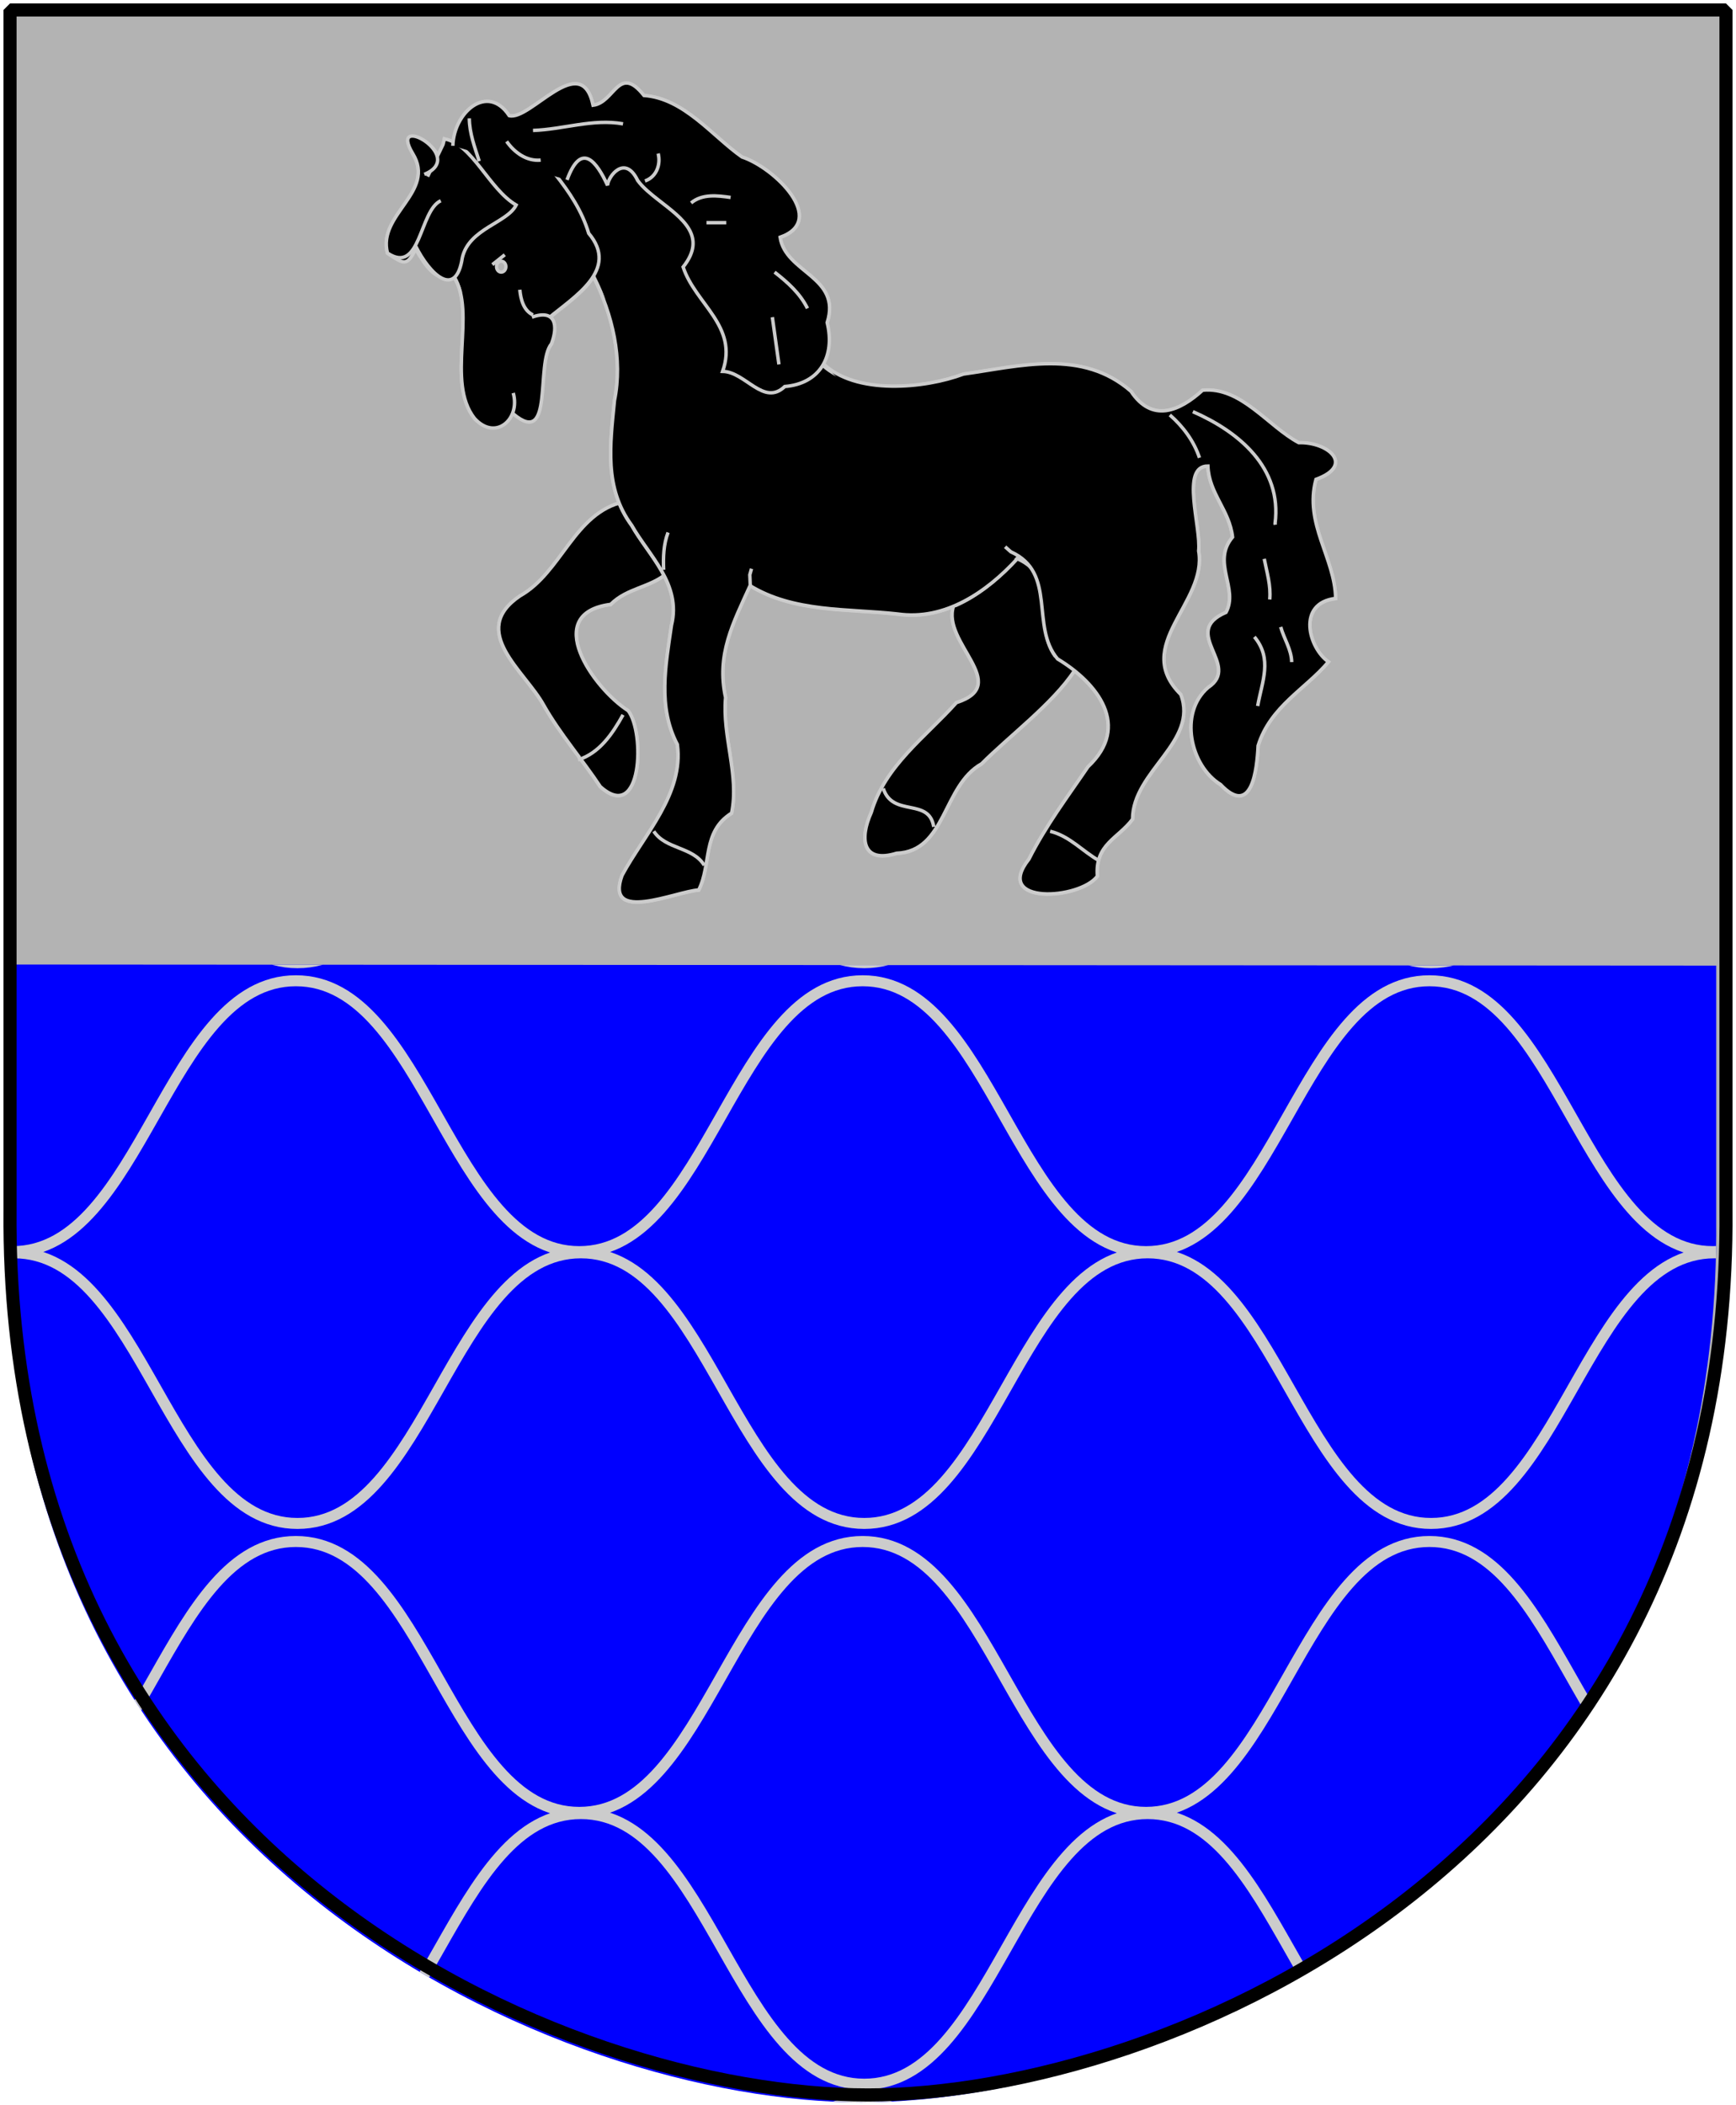 <?xml version="1.0" encoding="UTF-8" standalone="no"?>
<!-- Created with Inkscape (http://www.inkscape.org/) -->
<svg
   xmlns:svg="http://www.w3.org/2000/svg"
   xmlns="http://www.w3.org/2000/svg"
   xmlns:xlink="http://www.w3.org/1999/xlink"
   version="1.0"
   width="251"
   height="304.2"
   id="svg4166">
  <defs
     id="defs4168">
    <clipPath
       id="clipPath1972">
      <use
         id="use1970"
         x="0"
         y="0"
         width="1"
         height="1"
         xlink:href="#Division" />
    </clipPath>
  </defs>
  <path
     d="M 249.551,1.44 L 1.45,1.44 L 1.45,174.936 C 0.682,268.657 81.739,302.756 125.5,302.756 C 168.494,302.756 250.318,268.657 249.551,174.936 L 249.551,1.44 z "
     style="color:black;fill:#b3b3b3;stroke:none"
     id="Shield" />
  <path
     d="M 248.137,139.549 L 248.137,176.412 C 248.902,269.833 168.104,303.823 124.484,303.823 C 81.627,303.823 0.065,269.833 0.83,176.412 L 0.83,139.393 L 248.137,139.549 z "
     style="color:black;fill:blue;fill-opacity:1;fill-rule:nonzero;stroke:none;stroke-width:0.312;stroke-linecap:round;stroke-linejoin:bevel;marker:none;marker-start:none;marker-mid:none;marker-end:none;stroke-miterlimit:4;stroke-dashoffset:0;stroke-opacity:1;visibility:visible;display:block"
     id="Division" />
  <g
     transform="matrix(1.382,0,0,1.382,41.292,-6.583)"
     id="Horse">
    <path
       d="M 35.414,57.251 C 30.173,58.403 28.913,64.635 24.515,67.103 C 19.086,70.784 25.043,74.952 27,78.517 C 28.722,81.552 31.049,84.212 32.924,87.041 C 37.321,90.974 37.606,81.356 35.837,79.106 C 32.147,76.744 26.728,68.923 34.004,67.984 C 35.71,66.257 38.161,66.229 39.894,64.718"
       style="fill:black;fill-opacity:1;fill-rule:nonzero;stroke:#ccc;stroke-width:0.362;stroke-linecap:butt;stroke-linejoin:miter;stroke-miterlimit:4;stroke-dasharray:none;stroke-opacity:1"
       id="path4874" />
    <path
       d="M 35.418,57.23 C 30.177,58.381 28.916,64.614 24.518,67.082 C 19.09,70.763 25.047,74.931 27.004,78.495 C 28.725,81.53 31.052,84.191 32.928,87.02 C 37.324,90.953 37.609,81.334 35.84,79.085 C 32.15,76.723 26.731,68.901 34.008,67.963 C 35.714,66.236 38.165,66.207 39.898,64.696"
       style="fill:black;fill-opacity:1;fill-rule:nonzero;stroke:#ccc;stroke-width:0.362;stroke-linecap:butt;stroke-linejoin:miter;stroke-miterlimit:4;stroke-dasharray:none;stroke-opacity:1"
       id="path2997" />
    <path
       d="M 69.875,68.164 C 68.598,71.978 76.065,76.38 70.183,78.258 C 66.972,81.844 62.69,84.866 61.273,89.744 C 60.007,92.543 60.37,95.106 63.925,94.01 C 69.116,93.812 68.71,86.947 72.815,84.651 C 75.668,81.778 80.246,78.375 82.511,74.941 L 82.702,74.686 L 85.688,68.483 L 74.431,57.915 L 69.875,68.164 z "
       style="fill:black;fill-opacity:1;fill-rule:nonzero;stroke:#ccc;stroke-width:0.362;stroke-linecap:butt;stroke-linejoin:miter;stroke-miterlimit:4;stroke-dasharray:none;stroke-opacity:1"
       id="path4858" />
    <path
       d="M 32.226,33.665 C 34.246,37.694 35.29,42.318 34.406,46.664 C 33.948,51.314 33.315,55.804 36.211,59.721 C 37.981,62.863 41.437,65.874 40.369,70.168 C 39.762,74.373 38.91,78.678 40.983,82.632 C 41.684,87.787 37.503,92.06 35.202,96.323 C 33.343,101.407 40.828,97.999 43.219,97.848 C 44.575,95.159 43.543,91.747 46.657,89.815 C 47.48,85.827 45.659,81.801 46.027,77.731 C 45.041,73.228 46.812,69.949 48.56,65.983 C 53.148,68.852 58.846,68.409 64.022,68.99 C 68.99,69.709 73.36,66.686 76.519,63.171 C 81.367,65.314 77.879,70.286 80.757,73.687 C 84.959,76.214 88.476,80.726 83.948,84.965 C 81.857,88.044 79.533,91.116 77.768,94.625 C 73.949,99.438 83.091,98.875 84.922,96.408 C 84.66,93.048 87.11,92.466 88.606,90.445 C 88.621,85.394 95.534,82.349 93.651,77.41 C 88.472,72.276 96.466,67.803 95.522,62.4 C 95.791,59.89 93.586,53.509 96.488,53.519 C 96.61,56.418 98.745,58.104 99.069,60.951 C 96.839,63.601 99.739,66.304 98.386,68.821 C 93.502,70.912 100.048,74.356 96.519,76.672 C 93.415,79.327 94.646,84.883 97.813,86.819 C 101.1,90.285 101.62,85.257 101.741,82.766 C 103.022,78.635 106.721,76.828 109.101,73.992 C 107.029,72.561 105.752,67.846 109.85,67.36 C 109.788,63.134 106.53,59.548 107.797,54.912 C 111.865,53.436 109.112,50.987 105.988,51.075 C 102.759,49.354 99.968,45.203 95.939,45.588 C 93.512,47.799 90.644,49.027 88.437,45.698 C 83.32,41.241 76.867,43.07 70.919,43.901 C 66.873,45.421 59.6,46.122 56.168,42.934 C 56.978,41.608 56.831,40.006 56.657,38.518 C 58.182,33.711 52.297,33.342 51.734,29.596 C 56.764,27.826 51.166,22.32 47.747,21.201 C 44.632,19.016 41.69,15.069 37.49,14.768 C 34.839,11.44 34.434,15.504 32.167,15.791 C 30.924,9.933 25.606,17.439 23.395,16.881 C 21.134,13.444 17.586,16.527 17.587,19.926 C 17.343,19.652 16.99,19.482 16.619,19.307 C 16.496,20.196 15.93,21.131 15.972,20.959 C 15.942,20.797 15.941,21.037 15.861,20.879 C 14.993,19.332 11.887,17.891 13.302,20.848 C 15.771,24.872 9.59,27.19 10.656,31.247 C 12.404,32.413 12.689,32.623 13.606,30.818 C 14.597,32.449 15.625,34.296 17.63,33.757 C 20.004,37.54 16.728,44.675 19.761,48.535 C 21.359,50.07 22.864,49.651 23.784,47.786 C 28.066,51.407 26.114,42.757 27.814,40.734 C 28.226,39.903 27.719,38.102 27.595,38.007 C 28.946,36.876 30.785,35.625 31.881,34.179 C 32.018,33.998 32.115,33.852 32.226,33.665 z "
       style="fill:black;fill-opacity:1;fill-rule:nonzero;stroke:#ccc;stroke-width:0.362;stroke-linecap:butt;stroke-linejoin:miter;stroke-miterlimit:4;stroke-opacity:1"
       id="path4834" />
    <path
       d="M 13.592,30.465 C 15.084,33.487 17.826,36.077 18.49,31.716 C 19.178,28.661 23.198,28.077 24.122,26.206 C 21.254,24.52 19.57,19.836 16.622,19.286 L 16.464,19.885 L 14.856,23.228"
       style="fill:black;fill-opacity:1;fill-rule:nonzero;stroke:#ccc;stroke-width:0.362;stroke-linecap:butt;stroke-linejoin:miter;stroke-miterlimit:4;stroke-dasharray:none;stroke-opacity:1"
       id="path2943" />
    <path
       d="M 14.511,22.998 C 19.113,21.119 10.63,16.397 13.306,20.827 C 15.774,24.851 9.593,27.169 10.659,31.226 C 14.157,33.558 13.98,26.783 16.234,25.755"
       style="fill:black;fill-opacity:1;fill-rule:nonzero;stroke:#ccc;stroke-width:0.362;stroke-linecap:butt;stroke-linejoin:miter;stroke-miterlimit:4;stroke-dasharray:none;stroke-opacity:1"
       id="path2941" />
    <path
       d="M 27.492,38.046 C 30.195,35.784 34.954,32.981 31.71,29.161 C 30.318,24.485 26.415,21.279 23.701,17.37"
       style="fill:black;fill-opacity:1;fill-rule:nonzero;stroke:#ccc;stroke-width:0.362;stroke-linecap:butt;stroke-linejoin:miter;stroke-miterlimit:4;stroke-dasharray:none;stroke-opacity:1"
       id="path2951" />
    <path
       d="M 17.498,20.012 C 17.589,16.506 21.137,13.423 23.398,16.86 C 25.609,17.418 30.928,9.912 32.17,15.77 C 34.437,15.482 34.842,11.419 37.494,14.746 C 41.693,15.048 44.635,18.995 47.75,21.18 C 51.17,22.298 56.767,27.804 51.738,29.575 C 52.3,33.321 58.186,33.69 56.661,38.497 C 57.534,42.073 55.862,44.885 52.226,45.183 C 50.007,47.297 48.114,43.64 45.723,43.6 C 47.397,38.857 42.862,36.557 41.59,32.685 C 44.142,29.487 41.489,27.609 39.094,25.743 C 38.218,25.062 37.377,24.381 36.837,23.639 C 35.501,20.861 33.735,23.21 33.684,24.148 C 32.559,21.709 30.95,19.475 29.444,23.573"
       style="fill:black;fill-opacity:1;fill-rule:nonzero;stroke:#ccc;stroke-width:0.362;stroke-linecap:butt;stroke-linejoin:miter;stroke-miterlimit:4;stroke-dasharray:none;stroke-opacity:1"
       id="path2953" />
    <path
       d="M 17.613,33.681 C 20.008,37.519 16.731,44.654 19.765,48.514 C 21.95,50.927 24.591,48.618 23.816,45.858 M 23.816,48.04 C 28.127,51.673 26.117,42.736 27.817,40.713 C 28.528,38.838 28.273,37.041 25.768,37.932 M 25.883,37.702 C 24.882,37.217 24.6,36.062 24.505,35.06"
       style="fill:black;fill-opacity:1;fill-rule:nonzero;stroke:#ccc;stroke-width:0.362;stroke-linecap:butt;stroke-linejoin:miter;stroke-miterlimit:4;stroke-dasharray:none;stroke-opacity:1"
       id="path3905" />
    <path
       d="M 22.93,31.404 C 22.498,31.749 22.066,32.094 21.633,32.438"
       style="fill:black;fill-opacity:1;fill-rule:nonzero;stroke:#ccc;stroke-width:0.362;stroke-linecap:butt;stroke-linejoin:miter;stroke-miterlimit:4;stroke-dasharray:none;stroke-opacity:1"
       id="path2957" />
    <path
       d="M 50.925,37.932 C 51.155,39.578 51.385,41.224 51.614,42.871"
       style="fill:black;fill-opacity:1;fill-rule:nonzero;stroke:#ccc;stroke-width:0.362;stroke-linecap:butt;stroke-linejoin:miter;stroke-miterlimit:4;stroke-dasharray:none;stroke-opacity:1"
       id="path2959" />
    <path
       d="M 51.155,33.222 C 52.509,34.269 53.833,35.452 54.601,37.013"
       style="fill:black;fill-opacity:1;fill-rule:nonzero;stroke:#ccc;stroke-width:0.362;stroke-linecap:butt;stroke-linejoin:miter;stroke-miterlimit:4;stroke-dasharray:none;stroke-opacity:1"
       id="path2961" />
    <path
       d="M 42.425,25.985 C 43.582,25.017 45.176,25.211 46.56,25.411"
       style="fill:black;fill-opacity:1;fill-rule:nonzero;stroke:#ccc;stroke-width:0.362;stroke-linecap:butt;stroke-linejoin:miter;stroke-miterlimit:4;stroke-dasharray:none;stroke-opacity:1"
       id="path2963" />
    <path
       d="M 44.033,28.053 C 44.377,28.053 45.756,28.053 46.101,28.053"
       style="fill:black;fill-opacity:1;fill-rule:nonzero;stroke:#ccc;stroke-width:0.362;stroke-linecap:butt;stroke-linejoin:miter;stroke-miterlimit:4;stroke-dasharray:none;stroke-opacity:1"
       id="path2965" />
    <path
       d="M 37.6,23.688 C 38.796,23.276 39.273,21.972 38.979,20.816"
       style="fill:black;fill-opacity:1;fill-rule:nonzero;stroke:#ccc;stroke-width:0.362;stroke-linecap:butt;stroke-linejoin:miter;stroke-miterlimit:4;stroke-dasharray:none;stroke-opacity:1"
       id="path2967" />
    <path
       d="M 25.883,18.404 C 29.04,18.301 32.122,17.151 35.303,17.714"
       style="fill:black;fill-opacity:1;fill-rule:nonzero;stroke:#ccc;stroke-width:0.362;stroke-linecap:butt;stroke-linejoin:miter;stroke-miterlimit:4;stroke-dasharray:none;stroke-opacity:1"
       id="path2969" />
    <path
       d="M 26.687,21.505 C 25.22,21.654 23.931,20.701 23.126,19.552"
       style="fill:black;fill-opacity:1;fill-rule:nonzero;stroke:#ccc;stroke-width:0.362;stroke-linecap:butt;stroke-linejoin:miter;stroke-miterlimit:4;stroke-dasharray:none;stroke-opacity:1"
       id="path2971" />
    <path
       d="M 19.221,17.14 C 19.229,18.693 19.794,20.16 20.255,21.62"
       style="fill:black;fill-opacity:1;fill-rule:nonzero;stroke:#ccc;stroke-width:0.362;stroke-linecap:butt;stroke-linejoin:miter;stroke-miterlimit:4;stroke-dasharray:none;stroke-opacity:1"
       id="path2973" />
    <path
       d="M 69.879,68.142 C 68.602,71.957 76.069,76.359 70.186,78.237 C 66.976,81.823 62.693,84.845 61.276,89.723 C 60.01,92.522 60.374,95.085 63.928,93.988 C 69.12,93.79 68.713,86.926 72.818,84.63 C 75.671,81.757 80.249,78.354 82.514,74.92 L 82.705,74.664"
       style="fill:black;fill-opacity:1;fill-rule:nonzero;stroke:#ccc;stroke-width:0.362;stroke-linecap:butt;stroke-linejoin:miter;stroke-miterlimit:4;stroke-dasharray:none;stroke-opacity:1"
       id="path3001" />
    <path
       d="M 56.209,42.756 C 59.604,46.1 66.876,45.4 70.923,43.88 C 76.871,43.048 83.323,41.22 88.44,45.677 C 90.647,49.006 93.516,47.778 95.943,45.567 C 99.971,45.181 102.762,49.333 105.992,51.053 C 109.115,50.966 111.869,53.414 107.8,54.891 C 106.533,59.527 109.792,63.113 109.854,67.338 C 105.755,67.825 107.033,72.54 109.104,73.97 C 106.725,76.807 103.025,78.613 101.744,82.744 C 101.623,85.236 101.103,90.263 97.816,86.798 C 94.649,84.862 93.418,79.306 96.522,76.651 C 100.052,74.335 93.506,70.891 98.39,68.799 C 99.743,66.283 96.843,63.58 99.073,60.929 C 98.748,58.083 96.613,56.396 96.491,53.498 C 93.589,53.488 95.794,59.869 95.525,62.379 C 96.469,67.782 88.475,72.255 93.654,77.389 C 95.538,82.328 88.624,85.372 88.609,90.423 C 87.113,92.445 84.663,93.026 84.926,96.387 C 83.094,98.854 73.952,99.417 77.771,94.604 C 79.536,91.095 81.86,88.023 83.951,84.944 C 88.479,80.705 84.962,76.193 80.761,73.666 C 77.883,70.265 80.739,64.661 75.871,62.465 L 75.278,61.939"
       style="fill:black;fill-opacity:1;fill-rule:nonzero;stroke:#ccc;stroke-width:0.362;stroke-linecap:butt;stroke-linejoin:miter;stroke-miterlimit:4;stroke-dasharray:none;stroke-opacity:1"
       id="path2975" />
    <path
       d="M 79.987,91.691 C 82.076,92.213 83.379,93.805 85.157,94.792"
       style="fill:black;fill-opacity:1;fill-rule:nonzero;stroke:#ccc;stroke-width:0.362;stroke-linecap:butt;stroke-linejoin:miter;stroke-miterlimit:4;stroke-dasharray:none;stroke-opacity:1"
       id="path2977" />
    <path
       d="M 92.508,48.155 C 93.891,49.36 95.027,50.883 95.61,52.635"
       style="fill:black;fill-opacity:1;fill-rule:nonzero;stroke:#ccc;stroke-width:0.362;stroke-linecap:butt;stroke-linejoin:miter;stroke-miterlimit:4;stroke-dasharray:none;stroke-opacity:1"
       id="path2979" />
    <path
       d="M 94.92,47.81 C 99.736,49.917 104.265,53.671 103.519,59.51 L 103.536,59.642"
       style="fill:black;fill-opacity:1;fill-rule:nonzero;stroke:#ccc;stroke-width:0.362;stroke-linecap:butt;stroke-linejoin:miter;stroke-miterlimit:4;stroke-dasharray:none;stroke-opacity:1"
       id="path2981" />
    <path
       d="M 102.387,63.203 C 102.659,64.605 103.1,66.008 102.961,67.453"
       style="fill:black;fill-opacity:1;fill-rule:nonzero;stroke:#ccc;stroke-width:0.362;stroke-linecap:butt;stroke-linejoin:miter;stroke-miterlimit:4;stroke-dasharray:none;stroke-opacity:1"
       id="path2983" />
    <path
       d="M 104.11,70.325 C 104.45,71.564 105.235,72.679 105.259,74.001"
       style="fill:black;fill-opacity:1;fill-rule:nonzero;stroke:#ccc;stroke-width:0.362;stroke-linecap:butt;stroke-linejoin:miter;stroke-miterlimit:4;stroke-dasharray:none;stroke-opacity:1"
       id="path2985" />
    <path
       d="M 101.353,71.359 C 103.276,73.67 102.162,76.008 101.698,78.596"
       style="fill:black;fill-opacity:1;fill-rule:nonzero;stroke:#ccc;stroke-width:0.362;stroke-linecap:butt;stroke-linejoin:miter;stroke-miterlimit:4;stroke-dasharray:none;stroke-opacity:1"
       id="path2987" />
    <path
       d="M 32.201,33.681 C 34.221,37.71 35.293,42.297 34.409,46.642 C 33.951,51.293 33.318,55.783 36.215,59.7 C 37.985,62.842 41.441,65.853 40.372,70.147 C 39.766,74.352 38.913,78.657 40.987,82.611 C 41.687,87.765 37.506,92.038 35.205,96.301 C 33.347,101.386 40.831,97.977 43.222,97.826 C 44.578,95.138 43.546,91.726 46.661,89.794 C 47.484,85.805 45.662,81.779 46.031,77.71 C 45.044,73.206 46.815,69.928 48.613,65.964 L 48.567,64.869 L 48.743,64.237 M 48.513,65.96 C 53.151,68.831 58.849,68.388 64.026,68.968 C 68.993,69.688 73.363,66.665 76.541,63.203"
       style="fill:black;fill-opacity:1;fill-rule:nonzero;stroke:#ccc;stroke-width:0.362;stroke-linecap:butt;stroke-linejoin:miter;stroke-miterlimit:4;stroke-dasharray:none;stroke-opacity:1"
       id="path2989" />
    <path
       d="M 38.519,91.691 C 39.764,93.6 42.613,93.293 43.803,95.252"
       style="fill:black;fill-opacity:1;fill-rule:nonzero;stroke:#ccc;stroke-width:0.362;stroke-linecap:butt;stroke-linejoin:miter;stroke-miterlimit:4;stroke-dasharray:none;stroke-opacity:1"
       id="path2993" />
    <path
       d="M 40.012,60.446 C 39.539,61.689 39.497,63.04 39.553,64.352"
       style="fill:black;fill-opacity:1;fill-rule:nonzero;stroke:#ccc;stroke-width:0.362;stroke-linecap:butt;stroke-linejoin:miter;stroke-miterlimit:4;stroke-dasharray:none;stroke-opacity:1"
       id="path2995" />
    <path
       d="M 30.593,84.224 C 32.846,83.524 34.216,81.468 35.303,79.515"
       style="fill:black;fill-opacity:1;fill-rule:nonzero;stroke:#ccc;stroke-width:0.362;stroke-linecap:butt;stroke-linejoin:miter;stroke-miterlimit:4;stroke-dasharray:none;stroke-opacity:1"
       id="path2999" />
    <path
       d="M 62.527,87.211 C 63.527,90.288 67.318,88.119 67.811,91.231"
       style="fill:black;fill-opacity:1;fill-rule:nonzero;stroke:#ccc;stroke-width:0.362;stroke-linecap:butt;stroke-linejoin:miter;stroke-miterlimit:4;stroke-dasharray:none;stroke-opacity:1"
       id="path3003" />
    <path
       d="M 23.885,32.466 C 23.885,32.835 23.628,33.135 23.312,33.135 C 22.995,33.135 22.738,32.835 22.738,32.466 C 22.738,32.096 22.995,31.797 23.312,31.797 C 23.628,31.797 23.885,32.096 23.885,32.466 z "
       transform="matrix(0.859,0,0,0.859,2.534,4.762)"
       style="fill:#b3b3b3;fill-opacity:1;stroke:#ccc;stroke-width:0.401;stroke-miterlimit:4;stroke-dasharray:none"
       id="path2272" />
  </g>
  <path
     d="M -102.557,110.33 C -97.34,105.222 -87.684,100.02 -79.912,100.02 C -61.171,100.02 -57.68,139.129 -38.938,139.129 C -20.197,139.129 -16.706,100.02 2.035,100.02 C 20.777,100.02 24.268,139.129 43.009,139.129 C 61.751,139.129 65.242,100.02 83.983,100.02 C 102.725,100.02 106.215,139.129 124.957,139.129 C 143.699,139.129 147.189,100.02 165.931,100.02 C 184.673,100.02 188.163,139.129 206.905,139.129 C 225.646,139.129 229.137,100.02 247.879,100.02 C 257.835,100.02 265.991,109.866 270.989,117.873 M 311.734,159.629 C 306.736,151.622 298.58,141.738 288.623,141.738 C 269.882,141.738 266.391,180.885 247.65,180.885 C 228.908,180.885 225.417,141.738 206.676,141.738 C 187.934,141.738 184.443,180.885 165.702,180.885 C 146.96,180.885 143.47,141.738 124.728,141.738 C 105.986,141.738 102.496,180.885 83.754,180.885 C 65.013,180.885 61.522,141.738 42.78,141.738 C 24.039,141.738 20.548,180.885 1.806,180.885 C -16.935,180.885 -20.426,141.738 -39.167,141.738 C -46.939,141.738 -56.595,153.185 -61.812,158.293 M 311.734,240.667 C 306.736,232.66 298.58,222.776 288.623,222.776 C 269.882,222.776 266.391,261.923 247.65,261.923 C 228.908,261.923 225.417,222.776 206.676,222.776 C 187.934,222.776 184.443,261.923 165.702,261.923 C 146.96,261.923 143.47,222.776 124.728,222.776 C 105.986,222.776 102.496,261.923 83.754,261.923 C 65.013,261.923 61.522,222.776 42.78,222.776 C 24.039,222.776 20.548,261.923 1.806,261.923 C -16.935,261.923 -20.426,222.776 -39.167,222.776 C -46.939,222.776 -56.595,234.223 -61.812,239.331 M -102.557,191.368 C -97.34,186.26 -87.684,181.058 -79.912,181.058 C -61.171,181.058 -57.68,220.167 -38.938,220.167 C -20.197,220.167 -16.706,181.058 2.035,181.058 C 20.777,181.058 24.268,220.167 43.009,220.167 C 61.751,220.167 65.242,181.058 83.983,181.058 C 102.725,181.058 106.215,220.167 124.957,220.167 C 143.699,220.167 147.189,181.058 165.931,181.058 C 184.673,181.058 188.163,220.167 206.905,220.167 C 225.646,220.167 229.137,181.058 247.879,181.058 C 257.835,181.058 265.991,190.904 270.989,198.911 M -102.557,272.406 C -97.34,267.298 -87.684,262.096 -79.912,262.096 C -61.171,262.096 -57.68,301.205 -38.938,301.205 C -20.197,301.205 -16.706,262.096 2.035,262.096 C 20.777,262.096 24.268,301.205 43.009,301.205 C 61.751,301.205 65.242,262.096 83.983,262.096 C 102.725,262.096 106.215,301.205 124.957,301.205 C 143.699,301.205 147.189,262.096 165.931,262.096 C 184.673,262.096 188.163,301.205 206.905,301.205 C 225.646,301.205 229.137,262.096 247.879,262.096 C 257.835,262.096 265.991,271.942 270.989,279.949 M 311.734,321.705 C 306.736,313.698 298.58,303.814 288.623,303.814 C 269.882,303.814 266.391,342.961 247.65,342.961 C 228.908,342.961 225.417,303.814 206.676,303.814 C 187.934,303.814 184.443,342.961 165.702,342.961 C 146.96,342.961 143.47,303.814 124.728,303.814 C 105.986,303.814 102.496,342.961 83.754,342.961 C 65.013,342.961 61.522,303.814 42.78,303.814 C 24.039,303.814 20.548,342.961 1.806,342.961 C -16.935,342.961 -20.426,303.814 -39.167,303.814 C -46.939,303.814 -56.595,315.261 -61.812,320.369"
     style="fill:none;fill-opacity:1;fill-rule:evenodd;stroke:#ccc;stroke-width:1.59px;stroke-linecap:butt;stroke-linejoin:miter;stroke-opacity:1"
     clip-path="url(#clipPath1972)"
     id="Net" />
  <path
     d="M 249.551,1.44 L 1.45,1.44 L 1.45,174.936 C 0.682,268.657 81.739,302.756 125.5,302.756 C 168.494,302.756 250.318,268.657 249.551,174.936 L 249.551,1.44 z "
     style="fill:none;fill-opacity:0;stroke:black;stroke-width:1.888;stroke-linejoin:bevel"
     id="Frame" />
</svg>
